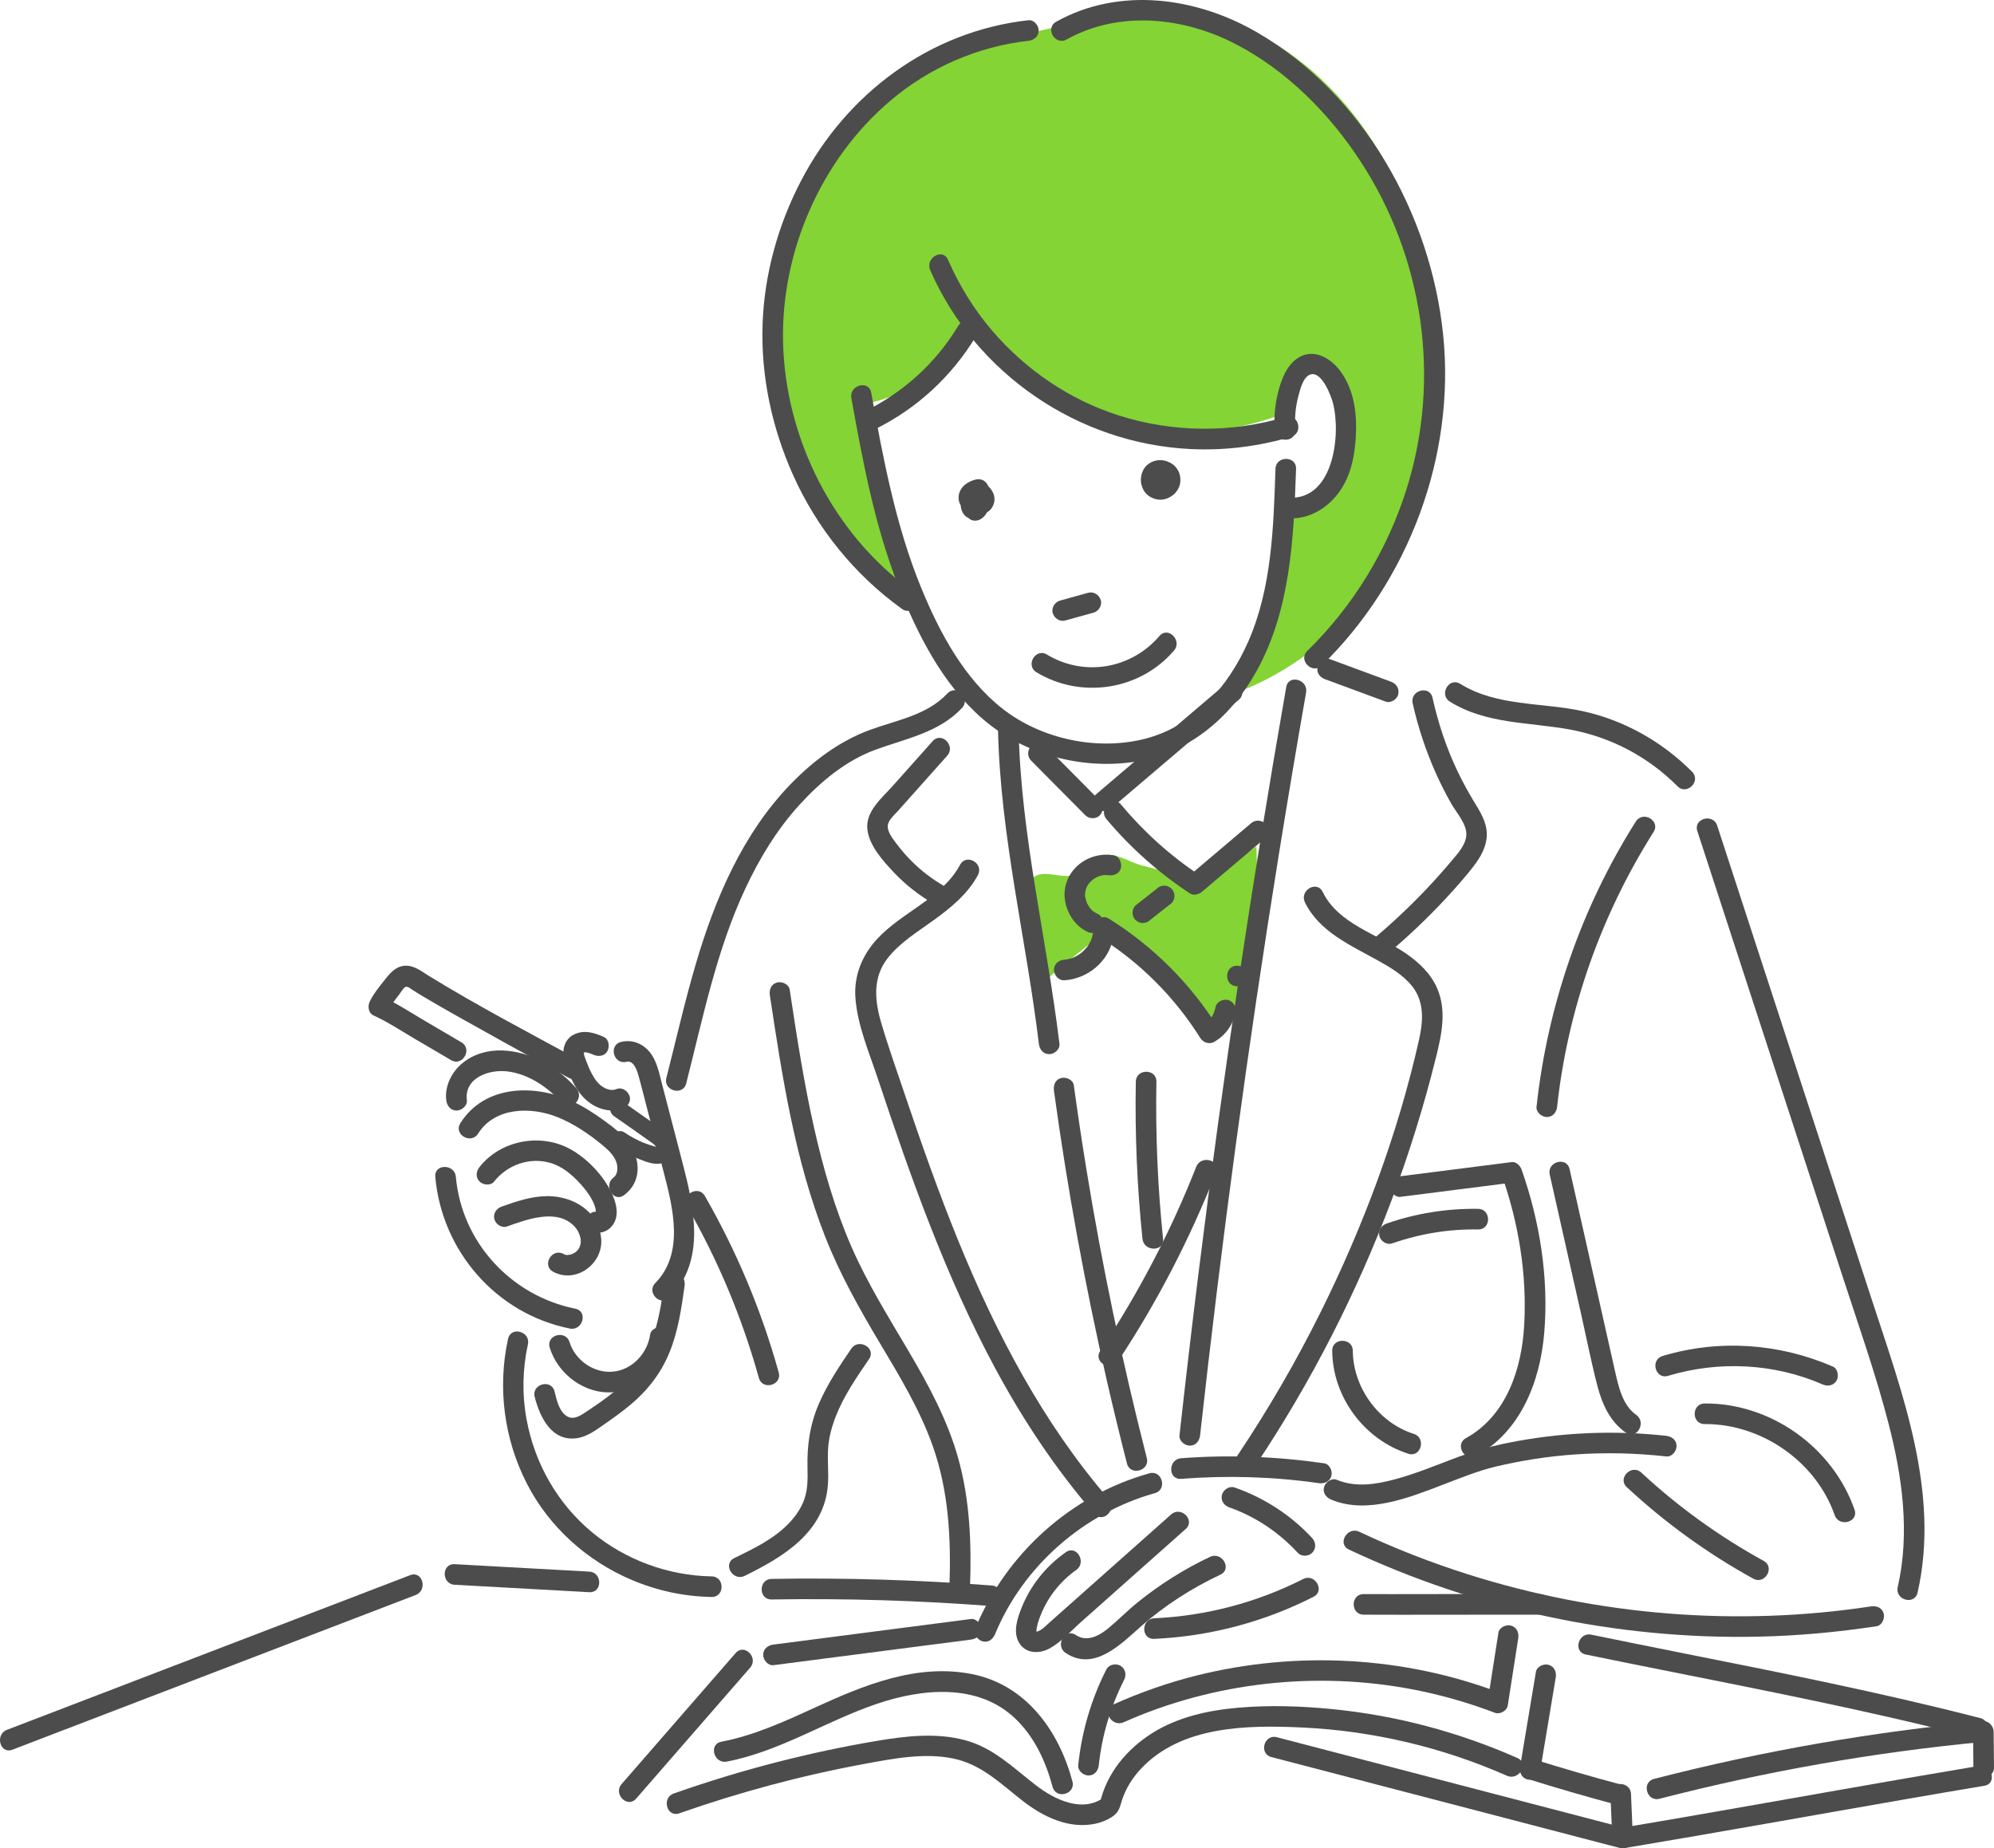 <?xml version="1.0" encoding="utf-8"?>
<!-- Generator: Adobe Illustrator 24.2.1, SVG Export Plug-In . SVG Version: 6.00 Build 0)  -->
<svg version="1.1" id="レイヤー_1" xmlns="http://www.w3.org/2000/svg" xmlns:xlink="http://www.w3.org/1999/xlink" x="0px"
	 y="0px" viewBox="0 0 334.948 310.478" style="enable-background:new 0 0 334.948 310.478;" xml:space="preserve">
<style type="text/css">
	.st0{fill:#83D434;}
	.st1{fill:#4C4C4C;}
</style>
<g>
	<path class="st0" d="M173.086,148.042c-0.356,0.63-0.362,1.392-0.343,2.115
		c0.132,4.988,1.053,9.955,2.716,14.659c3.313-2.881,6.724-5.649,10.226-8.297
		c3.066,4.266,9.317,4.898,13.021,8.624c2.588,2.603,3.64,6.433,6.218,9.046
		c6.653-8.87,6.531-20.924,6.122-32.005c-3.285,2.336-6.753,4.417-10.36,6.216
		c1.022-0.51-8.398-2.903-8.626-2.952c-1.958-0.419-4.225-2.054-6.248-1.825
		c-2.492,0.282-3.554,2.806-5.882,3.425
		C177.894,147.59,174.449,145.628,173.086,148.042z"/>
	<path class="st0" d="M129.628,44.832c-3.934,19.411,5.794,43.935,22.388,54.748
		c-1.568-9.62-3.908-22.377-5.476-31.997c6.991-1.702,13.142-6.579,16.394-12.997
		c11.77,15.855,34.739,22.247,53.007,14.75c-0.046-3.025,0.398-6.805,3.248-7.821
		c3.633-1.295,6.565,3.395,6.833,7.242c0.343,4.941-1.01,9.983-3.781,14.088
		c-0.987,1.461-2.347,2.913-4.106,3.027c-1.759,0.115-3.518-1.992-2.483-3.42
		c-0.848,11.958-4.101,23.741-9.508,34.442
		c15.447-5.149,27.592-18.415,32.805-33.842s3.829-32.691-2.348-47.757
		c-4.331-10.564-11.133-20.354-20.584-26.761
		c-9.45-6.406-21.726-9.092-32.617-5.658c-12.105,3.817-23.54,3.9-34.212,11.827
		C139.376,21.991,132.067,32.798,129.628,44.832z"/>
	<path class="st1" d="M143.007,66.873c1.935,10.671,3.909,21.408,7.894,31.541
		c3.198,8.131,7.434,16.509,14.139,22.324c6.834,5.927,16.412,8.537,25.331,7.264
		c9.059-1.294,16.275-7.343,20.653-15.183c5.786-10.36,6.291-22.485,6.685-34.065
		c0.076-2.226-3.383-2.223-3.458,0c-0.331,9.75-0.589,19.995-4.595,29.071
		c-3.321,7.524-9.133,14.196-17.35,16.285c-8.007,2.036-17.348,0.059-23.865-5.027
		c-6.45-5.034-10.615-12.818-13.667-20.254
		c-4.322-10.528-6.409-21.728-8.43-32.875
		C145.945,63.767,142.612,64.694,143.007,66.873L143.007,66.873z"/>
	<path class="st1" d="M217.571,72.201c-0.116-1.916,0.026-3.793,0.522-5.65
		c0.279-1.044,0.753-3.097,1.902-3.597c1.947-0.848,3.586,3.483,3.919,4.775
		c1.368,5.306,0.091,16.373-7.483,15.864c-2.222-0.149-2.212,3.31,0,3.458
		c3.558,0.239,6.807-1.837,8.746-4.716c2.051-3.044,2.585-6.939,2.616-10.532
		c0.028-3.319-0.63-6.72-2.63-9.441c-1.804-2.456-4.954-4.098-7.651-1.854
		c-1.41,1.173-2.13,2.986-2.634,4.7c-0.665,2.26-0.907,4.646-0.765,6.994
		C214.247,74.412,217.706,74.427,217.571,72.201L217.571,72.201z"/>
	<path class="st1" d="M160.947,54.758c-3.728,6.193-9.192,11.154-15.677,14.336
		c-0.838,0.411-1.067,1.602-0.62,2.366c0.5,0.855,1.524,1.033,2.366,0.62
		c6.992-3.43,12.903-8.908,16.917-15.577
		C165.084,54.591,162.095,52.851,160.947,54.758L160.947,54.758z"/>
	<path class="st1" d="M156.254,45.378c7.609,17.402,24.836,29.154,43.78,30.057
		c5.678,0.271,11.407-0.442,16.852-2.067c2.127-0.635,1.221-3.974-0.919-3.335
		c-9.162,2.735-19.006,2.645-28.116-0.269c-8.216-2.629-15.522-7.63-21.139-14.156
		c-3.084-3.583-5.578-7.647-7.471-11.975
		C158.35,41.599,155.37,43.357,156.254,45.378L156.254,45.378z"/>
	<path class="st1" d="M172.744,3.398c-16.53,1.834-30.531,12.305-38.166,26.93
		c-3.879,7.43-6.189,15.734-6.481,24.121c-0.303,8.705,1.563,17.398,5.113,25.331
		c4.011,8.961,10.34,16.786,18.314,22.513c1.811,1.3,3.539-1.698,1.745-2.986
		c-13.269-9.531-21.377-25.634-21.734-41.903
		c-0.334-15.24,6.415-30.65,18.069-40.525
		c6.522-5.526,14.636-9.079,23.139-10.023c0.936-0.104,1.719-0.721,1.729-1.729
		C174.482,4.272,173.672,3.296,172.744,3.398L172.744,3.398z"/>
	<path class="st1" d="M179.171,6.631c8.8-4.905,19.579-3.769,28.293,0.721
		c8.587,4.425,15.74,11.609,21.002,19.641
		c10.64,16.242,13.643,36.53,7.83,55.082
		c-3.226,10.295-8.983,19.727-16.701,27.266c-1.595,1.558,0.851,4.002,2.445,2.445
		c14.634-14.295,22.485-35.24,20.368-55.641
		c-2.091-20.153-13.422-40.339-31.2-50.683c-10.206-5.939-23.143-7.747-33.783-1.817
		C175.481,4.728,177.223,7.716,179.171,6.631L179.171,6.631z"/>
	<path class="st1" d="M159.153,116.48c-3.461,3.69-8.524,4.471-13.073,6.145
		c-5.082,1.871-9.522,5.226-13.269,9.094c-8.077,8.338-12.73,19.301-15.956,30.291
		c-1.849,6.3-3.299,12.707-4.921,19.067c-0.55,2.158,2.784,3.078,3.335,0.919
		c2.813-11.031,5.079-22.371,9.936-32.74c2.366-5.051,5.295-9.889,9.055-14.028
		c3.514-3.867,7.786-7.441,12.74-9.268c5.138-1.895,10.687-2.864,14.599-7.035
		C163.12,117.303,160.68,114.853,159.153,116.48L159.153,116.48z"/>
	<path class="st1" d="M237.299,118.127c0.894,4.042,2.203,7.961,3.887,11.742
		c0.78,1.751,1.646,3.463,2.595,5.128c0.849,1.489,2.487,3.271,2.531,5.057
		c0.043,1.726-1.413,3.289-2.448,4.522c-1.318,1.569-2.681,3.1-4.087,4.591
		c-2.917,3.094-6.023,6.001-9.283,8.731c-1.708,1.43,0.749,3.865,2.445,2.445
		c3.493-2.924,6.808-6.054,9.905-9.396c1.43-1.543,2.833-3.12,4.154-4.758
		c1.277-1.582,2.474-3.299,2.715-5.37c0.247-2.129-0.733-3.912-1.815-5.668
		c-1.083-1.759-2.085-3.563-2.982-5.423c-1.924-3.987-3.328-8.201-4.283-12.521
		C240.153,115.035,236.819,115.954,237.299,118.127L237.299,118.127z"/>
	<path class="st1" d="M219.199,151.572c2.383,4.923,7.673,7.219,12.194,9.735
		c2.095,1.165,4.271,2.435,5.795,4.332c2.126,2.646,1.871,5.959,1.163,9.095
		c-3.57,15.821-9.351,31.281-16.566,45.787
		c-4.102,8.247-8.737,16.221-13.853,23.88c-1.24,1.856,1.754,3.589,2.986,1.745
		c9.329-13.963,17.013-28.992,22.908-44.715
		c2.92-7.788,5.39-15.745,7.39-23.819c0.948-3.828,1.829-7.838,0.19-11.608
		c-1.073-2.469-3.052-4.326-5.232-5.833c-4.638-3.207-11.361-4.918-13.989-10.344
		C221.216,147.824,218.233,149.575,219.199,151.572L219.199,151.572z"/>
	<path class="st1" d="M201.589,241.11c3.598-32.601,8.001-65.11,13.216-97.492
		c1.467-9.109,2.999-18.208,4.591-27.296c0.381-2.177-2.951-3.111-3.335-0.919
		c-2.844,16.229-5.49,32.492-7.931,48.787c-2.452,16.366-4.699,32.762-6.744,49.184
		c-1.15,9.238-2.234,18.484-3.256,27.737c-0.103,0.936,0.869,1.72,1.729,1.729
		C200.88,242.85,201.487,242.035,201.589,241.11L201.589,241.11z"/>
	<path class="st1" d="M243.546,117.859c6.08,3.792,13.327,3.436,20.13,4.682
		c6.877,1.26,13.181,4.577,18.107,9.538c1.57,1.581,4.016-0.864,2.445-2.445
		c-5.013-5.048-11.463-8.682-18.43-10.188c-6.796-1.469-14.403-0.765-20.507-4.572
		C243.398,113.692,241.66,116.683,243.546,117.859L243.546,117.859z"/>
	<path class="st1" d="M285.114,139.605c5.431,16.652,10.862,33.304,16.293,49.956
		c2.733,8.381,5.467,16.762,8.201,25.143c2.649,8.121,5.509,16.211,7.642,24.487
		c2.303,8.937,3.6,18.306,1.526,27.419c-0.493,2.167,2.84,3.092,3.335,0.919
		c3.811-16.745-2.569-33.509-7.699-49.238c-5.544-16.999-11.089-33.999-16.633-50.998
		c-3.11-9.536-6.22-19.072-9.331-28.608
		C287.762,136.579,284.421,137.481,285.114,139.605L285.114,139.605z"/>
	<path class="st1" d="M274.781,138.004c-9.145,14.461-14.823,30.905-16.677,47.905
		c-0.102,0.936,0.868,1.72,1.729,1.729c1.019,0.011,1.628-0.805,1.729-1.729
		c1.787-16.381,7.402-32.24,16.205-46.159
		C278.96,137.863,275.969,136.126,274.781,138.004L274.781,138.004z"/>
	<path class="st1" d="M260.322,197.307c1.807,8.035,3.613,16.07,5.42,24.106
		c0.857,3.812,1.607,7.668,2.601,11.447c0.808,3.069,2.099,5.92,4.753,7.798
		c1.821,1.288,3.55-1.71,1.745-2.986c-2.306-1.631-2.967-4.772-3.556-7.356
		c-0.855-3.753-1.689-7.512-2.534-11.268c-1.698-7.553-3.397-15.106-5.095-22.659
		C263.168,194.218,259.833,195.136,260.322,197.307L260.322,197.307z"/>
	<path class="st1" d="M280.196,231.116c8.489-2.559,17.781-2.117,25.932,1.429
		c0.863,0.375,1.846,0.247,2.366-0.62c0.436-0.728,0.235-1.994-0.62-2.366
		c-9.018-3.923-19.16-4.623-28.597-1.778
		C277.151,228.422,278.057,231.761,280.196,231.116L280.196,231.116z"/>
	<path class="st1" d="M286.341,239.217c9.526-0.064,18.69,6.273,21.846,15.297
		c0.73,2.087,4.072,1.189,3.335-0.919c-3.663-10.472-14.052-17.912-25.18-17.836
		C284.116,235.774,284.111,239.232,286.341,239.217L286.341,239.217z"/>
	<path class="st1" d="M279.898,241.195c-8.84-0.984-17.793-0.575-26.517,1.162
		c-3.305,0.658-6.427,1.607-9.571,2.808c-3.117,1.191-6.222,2.446-9.447,3.32
		c-3.21,0.87-6.653,1.416-9.815,0.094c-0.868-0.363-1.893,0.392-2.127,1.208
		c-0.285,0.993,0.351,1.769,1.208,2.127c6.006,2.511,13.098-0.35,18.76-2.514
		c2.916-1.115,5.816-2.316,8.86-3.041c4.37-1.042,8.818-1.724,13.299-2.037
		c5.116-0.357,10.253-0.234,15.349,0.333c0.936,0.104,1.72-0.869,1.729-1.729
		C281.638,241.904,280.822,241.298,279.898,241.195L279.898,241.195z"/>
	<path class="st1" d="M198.399,248.417c7.702-0.589,15.465-0.377,23.113,0.724
		c0.931,0.134,1.846-0.23,2.127-1.208c0.233-0.81-0.285-1.994-1.208-2.127
		c-7.968-1.147-16.003-1.462-24.032-0.848
		C196.194,245.127,196.175,248.587,198.399,248.417L198.399,248.417z"/>
	<path class="st1" d="M156.666,124.498c-2.237,2.509-4.475,5.018-6.712,7.528
		c-1.805,2.025-4.57,4.251-4.258,7.254c0.288,2.76,2.632,5.334,4.459,7.275
		c1.96,2.082,4.252,3.857,6.723,5.292c1.929,1.119,3.672-1.868,1.745-2.986
		c-1.997-1.159-3.821-2.533-5.456-4.167c-0.81-0.81-1.58-1.67-2.273-2.583
		c-0.662-0.872-1.771-2.14-1.775-3.293c-0.003-0.996,1.078-1.879,1.681-2.555
		c0.906-1.016,1.811-2.031,2.717-3.047c1.865-2.091,3.729-4.182,5.594-6.273
		C160.589,125.287,158.151,122.833,156.666,124.498L156.666,124.498z"/>
	<path class="st1" d="M161.279,145.257c-3.061,5.67-9.774,7.921-13.992,12.531
		c-2.51,2.743-3.892,6.173-3.59,9.929c0.368,4.582,2.281,9.036,3.723,13.364
		c5.551,16.668,11.443,33.357,19.802,48.86
		c4.674,8.668,10.153,16.895,16.596,24.353c1.457,1.687,3.894-0.768,2.445-2.445
		c-11.069-12.813-19.013-27.986-25.362-43.598
		c-3.216-7.908-6.064-15.961-8.793-24.048c-1.384-4.1-2.846-8.194-4.072-12.344
		c-1.109-3.753-1.479-7.604,1.037-10.857c2.062-2.666,5.071-4.476,7.761-6.427
		c2.885-2.092,5.709-4.382,7.43-7.571
		C165.322,145.044,162.338,143.296,161.279,145.257L161.279,145.257z"/>
	<g>
		<g>
			<path class="st1" d="M207.804,165.673c2.225,0,2.229-3.458,0-3.458
				C205.579,162.214,205.576,165.673,207.804,165.673L207.804,165.673z"/>
		</g>
	</g>
	<path class="st1" d="M185.863,137.602c4.027,4.812,8.74,8.984,13.969,12.449
		c0.677,0.449,1.528,0.21,2.095-0.27c3.558-3.016,7.116-6.033,10.675-9.049
		c1.7-1.441-0.757-3.877-2.445-2.445c-3.558,3.016-7.116,6.033-10.675,9.049
		c0.698-0.09,1.397-0.18,2.095-0.27c-4.987-3.305-9.431-7.321-13.269-11.908
		C186.879,133.448,184.444,135.906,185.863,137.602L185.863,137.602z"/>
	<path class="st1" d="M186.632,135.813c7.155-6.092,14.311-12.185,21.466-18.277
		c1.697-1.445-0.759-3.881-2.445-2.445c-7.155,6.092-14.311,12.185-21.466,18.277
		C182.49,134.813,184.946,137.249,186.632,135.813L186.632,135.813z"/>
	<path class="st1" d="M173.2,127.766c3.036,3.06,6.073,6.121,9.109,9.181
		c0.638,0.643,1.815,0.686,2.445,0c0.636-0.693,0.681-1.759,0-2.445
		c-3.036-3.06-6.073-6.121-9.109-9.181c-0.638-0.643-1.815-0.686-2.445,0
		C172.564,126.014,172.519,127.08,173.2,127.766L173.2,127.766z"/>
	<path class="st1" d="M190.792,181.703c-0.161,8.815,0.212,17.628,1.118,26.398
		c0.226,2.192,3.687,2.215,3.458,0c-0.906-8.77-1.279-17.583-1.118-26.398
		C194.291,179.477,190.832,179.477,190.792,181.703L190.792,181.703z"/>
	<path class="st1" d="M200.937,196.006c-4.261,10.845-9.692,21.208-16.124,30.922
		c-1.232,1.861,1.762,3.595,2.986,1.745c6.603-9.972,12.099-20.618,16.472-31.748
		C205.086,194.853,201.743,193.954,200.937,196.006L200.937,196.006z"/>
	<path class="st1" d="M177.04,183.216c2.252,16.418,5.225,32.734,8.929,48.886
		c1.053,4.592,2.167,9.17,3.334,13.734c0.551,2.155,3.888,1.241,3.335-0.919
		c-4.107-16.054-7.508-32.286-10.17-48.643c-0.757-4.65-1.452-9.31-2.092-13.977
		c-0.128-0.932-1.311-1.423-2.127-1.208
		C177.248,181.353,176.914,182.295,177.04,183.216L177.04,183.216z"/>
	<path class="st1" d="M77.513,175.094c-2.009-1.188-4.022-2.37-6.039-3.546
		c-2.288-1.335-4.57-2.868-6.988-3.96c0.207,0.789,0.414,1.577,0.62,2.366
		c0.519-1.039,1.206-1.947,1.924-2.855c0.243-0.308,0.721-1.176,1.081-1.304
		c0.388-0.138,0.673,0.156,1.06,0.407c0.576,0.375,1.156,0.74,1.745,1.093
		c2.083,1.249,4.199,2.443,6.314,3.636c4.91,2.769,9.847,5.49,14.79,8.199
		c1.17,0.641,2.34,1.282,3.512,1.92c1.955,1.065,3.703-1.92,1.745-2.986
		c-8.46-4.608-17.04-9.101-25.253-14.14c-1.26-0.773-2.474-1.807-4.045-1.697
		c-1.48,0.104-2.406,1.176-3.263,2.26c-0.94,1.19-1.916,2.358-2.596,3.722
		c-0.383,0.768-0.275,1.961,0.62,2.366c2.418,1.092,4.7,2.625,6.988,3.96
		c2.016,1.176,4.029,2.358,6.039,3.546
		C77.687,179.215,79.429,176.227,77.513,175.094L77.513,175.094z"/>
	<path class="st1" d="M101.42,174.188c-1.622-0.717-3.225-1.231-4.927-0.449
		c-1.761,0.809-2.172,2.836-1.661,4.551c0.412,1.386,1.018,2.803,1.727,4.061
		c0.735,1.305,1.737,2.482,3.032,3.256c1.459,0.871,3.325,1.237,4.955,0.649
		c0.849-0.306,1.511-1.19,1.208-2.127c-0.27-0.835-1.216-1.537-2.127-1.208
		c-0.157,0.057-0.314,0.107-0.477,0.143c-0.435,0.097,0.169,0.039-0.167,0.02
		c-0.139-0.008-0.283-0.005-0.422-0.007c-0.364-0.005,0.285,0.082-0.101-0.017
		c-0.139-0.036-0.278-0.066-0.415-0.108c-0.128-0.039-0.405-0.15-0.128-0.029
		c-0.289-0.126-0.567-0.283-0.829-0.459c-0.061-0.04-0.121-0.082-0.18-0.125
		c0.156,0.124,0.158,0.123,0.006-0.001c-0.107-0.099-0.217-0.192-0.32-0.295
		c-0.11-0.11-0.215-0.224-0.317-0.341c-0.048-0.055-0.301-0.389-0.129-0.152
		c-0.41-0.565-0.75-1.176-1.047-1.807c-0.069-0.147-0.135-0.295-0.201-0.443
		c-0.165-0.368,0.058,0.157-0.078-0.186c-0.13-0.326-0.26-0.652-0.387-0.98
		c-0.126-0.328-0.252-0.659-0.336-1.001c-0.02-0.078-0.037-0.157-0.051-0.237
		c-0.024-0.127-0.02-0.105,0.011,0.066c-0.006-0.103-0.006-0.206,0.002-0.31
		c-0.005,0.053-0.01,0.106-0.015,0.159c0.058-0.19,0.057-0.195-0.003-0.016
		c0.023-0.036,0.046-0.072,0.069-0.108c-0.141,0.181-0.146,0.204-0.015,0.068
		c-0.168,0.124-0.198,0.153-0.091,0.086c0.426-0.154-0.223,0.05,0.124-0.05
		c0.342-0.099-0.327-0.017,0.058-0.02c0.144-0.001,0.286-0.007,0.429,0.013
		c-0.346-0.049,0.178,0.065,0.2,0.071c0.164,0.046,0.322,0.107,0.482,0.162
		c0.191,0.077,0.211,0.083,0.06,0.019c0.104,0.045,0.208,0.091,0.311,0.137
		c0.825,0.365,1.896,0.268,2.366-0.62
		C102.437,175.802,102.303,174.578,101.42,174.188L101.42,174.188z"/>
	<path class="st1" d="M105.239,178.363c1.295-0.319,1.838,1.685,2.082,2.565
		c0.485,1.745,0.917,3.505,1.373,5.258c0.938,3.601,1.877,7.201,2.814,10.802
		c1.546,5.943,3.46,13.568-1.429,18.535c-1.563,1.588,0.881,4.035,2.445,2.445
		c6.142-6.24,4.032-15.321,2.074-22.839c-1.142-4.383-2.284-8.767-3.425-13.15
		c-0.48-1.841-0.85-3.869-2.126-5.357c-1.188-1.386-2.942-2.034-4.727-1.594
		C102.16,175.561,103.075,178.897,105.239,178.363L105.239,178.363z"/>
	<path class="st1" d="M96.811,182.816c-3.094-3.53-7.683-6.216-12.454-6.36
		c-2.413-0.073-4.821,0.591-6.694,2.141c-1.797,1.487-2.993,3.863-2.7,6.224
		c0.115,0.927,0.712,1.729,1.729,1.729c0.845,0,1.845-0.796,1.729-1.729
		c-0.467-3.764,3.725-5.216,6.781-4.848c3.567,0.429,6.841,2.64,9.163,5.289
		C95.835,186.938,98.273,184.484,96.811,182.816L96.811,182.816z"/>
	<path class="st1" d="M80.315,190.422c2.83-4.491,8.923-4.542,13.348-2.759
		c2.649,1.068,5.153,2.745,7.356,4.547c0.976,0.798,2.039,1.721,2.491,2.937
		c0.293,0.788,0.335,2.073-0.43,2.632c-1.78,1.299-0.056,4.301,1.745,2.986
		c3.008-2.196,2.837-6.174,0.694-8.933c-1.155-1.487-2.692-2.614-4.205-3.712
		c-1.623-1.177-3.325-2.261-5.145-3.109c-6.302-2.939-14.757-2.815-18.841,3.666
		C76.139,190.565,79.131,192.303,80.315,190.422L80.315,190.422z"/>
	<path class="st1" d="M83.001,198.478c2.219-2.819,5.986-4.151,9.467-3.127
		c2.003,0.589,3.649,1.999,5.028,3.517c0.778,0.857,1.485,1.767,2.019,2.797
		c0.241,0.465,0.436,0.96,0.539,1.476c0.032,0.158,0.005,0.484,0.068,0.617
		c-0.012,0.044-0.023,0.089-0.035,0.133c0.088-0.209,0.253-0.3,0.496-0.273
		c-2.143-0.614-3.059,2.722-0.919,3.335c1.72,0.492,3.343-0.613,3.792-2.288
		c0.435-1.623-0.27-3.481-1.033-4.895c-1.464-2.713-3.978-5.291-6.688-6.768
		c-4.973-2.71-11.65-1.454-15.18,3.03c-0.577,0.733-0.715,1.73,0,2.445
		C81.155,199.078,82.42,199.216,83.001,198.478L83.001,198.478z"/>
	<path class="st1" d="M85.176,206.023c3.297-1.174,8.303-3.066,11.24-0.09
		c0.521,0.528,0.862,1.142,1.041,1.85c0.096,0.38,0.123,0.611,0.077,1.07
		c-0.019,0.188-0.157,0.619-0.223,0.738c0.002-0.004-0.281,0.429-0.147,0.257
		c-0.113,0.144-0.249,0.277-0.385,0.399c-0.167,0.148-0.068,0.086-0.32,0.224
		c-0.061,0.033-0.538,0.255-0.336,0.18c-0.17,0.063-0.349,0.112-0.527,0.147
		c0.284-0.056-0.242,0.012-0.256,0.013c-0.347,0.038,0.066,0.055-0.249-0.014
		c-0.341-0.075-0.23-0.048-0.426-0.154c-1.957-1.06-3.705,1.924-1.745,2.986
		c3.801,2.06,8.393-1.313,8.07-5.492c-0.357-4.624-4.682-7.206-8.99-7.208
		c-2.681-0.001-5.248,0.872-7.743,1.76c-0.879,0.313-1.468,1.179-1.208,2.127
		C83.282,205.666,84.292,206.337,85.176,206.023L85.176,206.023z"/>
	<path class="st1" d="M73.117,197.683c1.107,12.484,10.241,23.002,22.599,25.487
		c2.173,0.437,3.103-2.896,0.919-3.335c-10.768-2.165-19.084-11.136-20.06-22.152
		C76.38,195.483,72.92,195.463,73.117,197.683L73.117,197.683z"/>
	<path class="st1" d="M92.341,226.375c1.371,4.494,5.964,7.918,10.738,7.484
		c4.632-0.421,8.786-4.09,9.468-8.757c0.135-0.923-0.229-1.858-1.208-2.127
		c-0.813-0.224-1.991,0.278-2.127,1.208c-0.454,3.104-2.924,5.858-6.133,6.218
		c-3.229,0.363-6.465-1.868-7.404-4.945
		C95.028,223.333,91.689,224.238,92.341,226.375L92.341,226.375z"/>
	<path class="st1" d="M85.342,224.906c-1.801,8.192-0.668,16.836,3.154,24.302
		c3.737,7.301,10.12,13.019,17.649,16.205c4.248,1.798,8.781,2.771,13.396,2.848
		c2.226,0.037,2.227-3.421,0-3.458c-7.282-0.122-14.508-2.767-20.116-7.433
		c-5.798-4.824-9.609-11.538-10.975-18.943c-0.767-4.159-0.681-8.474,0.227-12.601
		C89.154,223.656,85.821,222.73,85.342,224.906L85.342,224.906z"/>
	<path class="st1" d="M125.087,264.715c6.522-3.189,13.45-7.372,13.991-15.402
		c0.135-2.008-0.107-4.021,0.028-6.029c0.123-1.821,0.609-3.613,1.267-5.31
		c1.349-3.48,3.518-6.612,5.61-9.678c1.258-1.843-1.738-3.575-2.986-1.745
		c-2.029,2.974-4.037,5.982-5.464,9.301c-1.496,3.481-1.977,6.916-1.892,10.684
		c0.04,1.788,0.068,3.578-0.525,5.29c-0.555,1.6-1.574,3.017-2.754,4.215
		c-2.519,2.557-5.835,4.131-9.019,5.688
		C121.343,262.706,123.094,265.69,125.087,264.715L125.087,264.715z"/>
	<path class="st1" d="M129.316,167.17c2.082,13.728,4.197,27.629,9.312,40.618
		c2.479,6.296,5.764,12.126,9.224,17.923c3.285,5.504,6.646,11.054,8.805,17.119
		c2.708,7.61,3.12,15.68,2.829,23.684c-0.081,2.226,3.378,2.222,3.458,0
		c0.261-7.195-0.024-14.514-1.965-21.488c-1.792-6.439-5.002-12.366-8.377-18.094
		c-3.39-5.753-6.934-11.417-9.603-17.555c-2.766-6.361-4.703-13.072-6.231-19.827
		c-1.741-7.697-2.933-15.502-4.116-23.3c-0.141-0.93-1.301-1.425-2.127-1.208
		C129.534,165.304,129.177,166.251,129.316,167.17L129.316,167.17z"/>
	<path class="st1" d="M89.816,234.649c0.869,3.403,2.84,7.54,7.073,6.941
		c1.746-0.247,3.176-1.337,4.588-2.314c1.569-1.086,3.122-2.204,4.581-3.435
		c2.841-2.398,5.025-5.274,6.426-8.725c1.433-3.529,1.983-7.328,2.51-11.076
		c0.131-0.932-0.228-1.846-1.208-2.127c-0.808-0.232-1.997,0.284-2.127,1.208
		c-0.844,5.999-1.818,12.157-6.262,16.639c-2.079,2.096-4.538,3.818-6.994,5.441
		c-1.062,0.702-2.223,1.458-3.387,0.546c-1.186-0.929-1.514-2.644-1.865-4.017
		C92.6,231.575,89.264,232.488,89.816,234.649L89.816,234.649z"/>
	<path class="st1" d="M193.073,247.488c-13.17,3.676-24.052,13.486-29.259,26.093
		c-0.359,0.87,0.389,1.892,1.208,2.127c0.99,0.284,1.772-0.349,2.127-1.208
		c4.731-11.455,14.938-20.355,26.844-23.678
		C196.133,250.225,195.223,246.887,193.073,247.488L193.073,247.488z"/>
	<path class="st1" d="M179.036,260.739c-3.372,2.382-5.958,5.594-7.475,9.44
		c-0.686,1.739-1.418,3.969-0.401,5.732c1.091,1.89,3.395,1.955,5.144,0.997
		c1.992-1.092,3.663-3.002,5.354-4.505c1.987-1.765,3.974-3.531,5.961-5.296
		c3.85-3.421,7.699-6.841,11.549-10.262c1.667-1.481-0.786-3.92-2.445-2.445
		c-6.085,5.407-12.17,10.813-18.254,16.22c-0.745,0.662-1.49,1.324-2.235,1.986
		c-0.58,0.515-1.2,1.209-1.964,1.449c-0.373,0.117-0.101,0.16-0.156-0.058
		c-0.048-0.189,0.049-0.571,0.081-0.735c0.139-0.731,0.422-1.477,0.703-2.163
		c1.207-2.945,3.289-5.539,5.885-7.373
		C182.585,262.451,180.859,259.451,179.036,260.739L179.036,260.739z"/>
	<path class="st1" d="M178.992,277.651c4.802,3.237,9.324-1.511,12.678-4.462
		c4.002-3.522,8.518-6.41,13.338-8.68c2.012-0.947,0.259-3.93-1.745-2.986
		c-4.323,2.035-8.357,4.581-12.081,7.574c-1.767,1.421-3.345,3.05-5.091,4.49
		c-1.485,1.224-3.559,2.287-5.352,1.078
		C178.887,273.417,177.154,276.412,178.992,277.651L178.992,277.651z"/>
	<path class="st1" d="M193.871,275.299c9.337-0.423,18.444-2.83,26.775-7.067
		c1.984-1.009,0.236-3.994-1.745-2.986c-7.77,3.951-16.322,6.2-25.029,6.595
		C191.655,271.941,191.643,275.4,193.871,275.299L193.871,275.299z"/>
	<path class="st1" d="M206.478,253.206c4.359,1.527,8.329,4.177,11.504,7.627
		c0.632,0.687,1.804,0.641,2.445,0c0.685-0.685,0.634-1.756,0-2.445
		c-3.565-3.875-8.067-6.778-13.03-8.517c-0.881-0.309-1.892,0.351-2.127,1.208
		C205.008,252.033,205.594,252.896,206.478,253.206L206.478,253.206z"/>
	<path class="st1" d="M229.06,271.238c8.224,0.034,16.449-0.004,24.673-0.005
		c1.636-0,3.273-0.002,4.909,0.005c2.226,0.009,2.228-3.449,0-3.458
		c-8.224-0.034-16.449,0.004-24.673,0.005c-1.636,0-3.273,0.002-4.909-0.005
		C226.835,267.77,226.832,271.228,229.06,271.238L229.06,271.238z"/>
	<path class="st1" d="M226.58,260.293c21.383,10.075,45.026,15.128,68.664,14.638
		c6.688-0.138,13.355-0.745,19.967-1.752c0.93-0.142,1.425-1.301,1.208-2.127
		c-0.261-0.99-1.208-1.348-2.127-1.208c-22.602,3.441-45.958,1.513-67.74-5.394
		c-6.228-1.975-12.316-4.359-18.227-7.144
		C226.323,256.364,224.566,259.344,226.58,260.293L226.58,260.293z"/>
	<path class="st1" d="M273.267,249.819c6.424,5.967,13.564,11.144,21.247,15.369
		c1.951,1.073,3.698-1.912,1.745-2.986c-7.434-4.088-14.331-9.053-20.547-14.828
		C274.084,245.86,271.632,248.3,273.267,249.819L273.267,249.819z"/>
	<path class="st1" d="M235.23,201.049c6.234-0.793,12.468-1.586,18.701-2.379
		c-0.556-0.423-1.112-0.846-1.667-1.269c2.829,8.037,4.24,16.624,3.771,25.15
		c-0.405,7.359-2.958,15.255-9.784,19.027c-1.948,1.077-0.206,4.064,1.745,2.986
		c7.476-4.132,10.705-12.512,11.4-20.632c0.789-9.214-0.738-18.758-3.798-27.451
		c-0.227-0.646-0.894-1.368-1.667-1.269c-6.234,0.793-12.468,1.586-18.701,2.379
		c-0.934,0.119-1.719,0.71-1.729,1.729
		C233.492,200.164,234.303,201.167,235.23,201.049L235.23,201.049z"/>
	<path class="st1" d="M223.784,226.899c0.049,7.77,5.398,14.959,12.79,17.304
		c2.126,0.675,3.036-2.663,0.919-3.335c-5.94-1.884-10.212-7.802-10.251-13.97
		C227.228,224.674,223.77,224.669,223.784,226.899L223.784,226.899z"/>
	<path class="st1" d="M233.839,208.868c4.661-1.626,9.518-2.422,14.454-2.345
		c2.226,0.035,2.227-3.424,0-3.458c-5.217-0.081-10.446,0.75-15.373,2.468
		c-0.881,0.307-1.467,1.184-1.208,2.127
		C231.947,208.516,232.953,209.177,233.839,208.868L233.839,208.868z"/>
	<path class="st1" d="M106.861,302.134c6.384-7.334,12.768-14.669,19.151-22.003
		c1.455-1.672-0.981-4.128-2.445-2.445c-6.384,7.334-12.768,14.669-19.151,22.003
		C102.961,301.36,105.397,303.816,106.861,302.134L106.861,302.134z"/>
	<path class="st1" d="M129.927,279.716c11.056-1.431,22.111-2.863,33.167-4.294
		c0.933-0.121,1.718-0.708,1.729-1.729c0.009-0.842-0.803-1.849-1.729-1.729
		c-11.056,1.431-22.111,2.863-33.167,4.294c-0.933,0.121-1.718,0.708-1.729,1.729
		C128.189,278.829,129.001,279.836,129.927,279.716L129.927,279.716z"/>
	<path class="st1" d="M114.104,304.605c10.184-3.578,20.635-6.377,31.252-8.33
		c4.785-0.88,9.903-1.872,14.749-0.878c4.795,0.984,8.007,4.264,11.736,7.155
		c3.43,2.66,7.72,4.735,12.17,3.797c1.002-0.211,2.01-0.623,2.858-1.199
		c1.128-0.767,1.221-1.576,1.615-2.796c0.629-1.949,1.763-3.729,3.158-5.22
		c6.798-7.27,17.943-7.38,27.173-6.941c11.801,0.56,23.514,3.326,34.321,8.101
		c2.017,0.891,3.779-2.088,1.745-2.986c-9.854-4.354-20.292-7.136-31.016-8.202
		c-5.273-0.524-10.648-0.704-15.933-0.237c-4.978,0.439-10.038,1.543-14.324,4.223
		c-4.274,2.672-7.737,6.785-8.838,11.78c0.265-0.344,0.53-0.689,0.795-1.033
		c-3.671,2.812-8.426,0.477-11.601-1.981c-3.795-2.937-7.124-6.287-11.909-7.553
		c-4.861-1.286-9.968-0.677-14.85,0.146c-5.462,0.92-10.887,2.077-16.255,3.442
		c-6,1.525-11.926,3.326-17.767,5.378
		C111.099,302.003,111.996,305.346,114.104,304.605L114.104,304.605z"/>
	<path class="st1" d="M122.089,295.915c8.957-1.724,16.654-6.804,25.202-9.701
		c7.57-2.566,16.929-3.518,23.211,2.436c3.248,3.078,5.169,7.249,6.31,11.516
		c0.574,2.148,3.911,1.237,3.335-0.919c-2.276-8.511-7.798-16.229-16.879-18.031
		c-9.278-1.84-18.23,1.888-26.494,5.677c-5.049,2.315-10.115,4.63-15.604,5.687
		C118.986,293.001,119.911,296.334,122.089,295.915L122.089,295.915z"/>
	<path class="st1" d="M184.574,296.519c0.522-4.983,1.99-9.874,4.258-14.338
		c0.423-0.832,0.219-1.875-0.62-2.366c-0.771-0.451-1.941-0.215-2.366,0.62
		c-2.563,5.045-4.14,10.458-4.73,16.083c-0.098,0.93,0.865,1.729,1.729,1.729
		C183.861,298.249,184.476,297.452,184.574,296.519L184.574,296.519z"/>
	<path class="st1" d="M188.752,289.305c15.132-6.742,32.408-8.634,48.663-5.496
		c4.68,0.903,9.269,2.22,13.722,3.917c0.805,0.307,1.992-0.346,2.127-1.208
		c0.589-3.772,1.179-7.545,1.768-11.317c0.145-0.93-0.238-1.849-1.208-2.127
		c-0.819-0.235-1.983,0.287-2.127,1.208c-0.589,3.772-1.179,7.545-1.768,11.317
		c0.709-0.403,1.418-0.805,2.127-1.208c-16.224-6.183-34.323-7.132-51.151-2.912
		c-4.772,1.197-9.407,2.839-13.899,4.84
		C184.978,287.223,186.735,290.204,188.752,289.305L188.752,289.305z"/>
	<path class="st1" d="M257.996,280.862c-0.885,5.307-1.77,10.613-2.656,15.92
		c-0.153,0.92,0.242,1.862,1.208,2.127c0.828,0.228,1.973-0.281,2.127-1.208
		c0.885-5.307,1.77-10.613,2.656-15.92c0.153-0.92-0.242-1.862-1.208-2.127
		C259.295,279.427,258.151,279.936,257.996,280.862L257.996,280.862z"/>
	<path class="st1" d="M213.567,295.155c19.51,5.089,39.021,10.179,58.531,15.268
		c1.046,0.273,2.238-0.525,2.189-1.667c-0.106-2.469-0.211-4.938-0.317-7.408
		c-0.095-2.217-3.554-2.229-3.458,0c0.106,2.469,0.211,4.938,0.317,7.408
		c0.73-0.556,1.459-1.112,2.189-1.667c-19.51-5.089-39.021-10.179-58.531-15.268
		C212.331,291.259,211.411,294.593,213.567,295.155L213.567,295.155z"/>
	<path class="st1" d="M278.758,302.16c17.853-4.609,36.048-7.817,54.404-9.554
		c-0.576-0.576-1.153-1.153-1.729-1.729c0.019,1.996,0.037,3.991,0.056,5.987
		c0.021,2.224,3.479,2.23,3.458,0c-0.019-1.996-0.037-3.991-0.056-5.987
		c-0.008-0.869-0.788-1.818-1.729-1.729c-18.663,1.766-37.172,4.991-55.324,9.678
		C275.686,299.381,276.598,302.718,278.758,302.16L278.758,302.16z"/>
	<path class="st1" d="M273.017,310.424c15.813-2.646,31.589-5.503,47.385-8.243
		c4.311-0.748,8.624-1.487,12.939-2.209c2.19-0.366,1.261-3.7-0.919-3.335
		c-15.813,2.646-31.589,5.503-47.385,8.243c-4.311,0.748-8.624,1.487-12.939,2.209
		C269.908,307.455,270.837,310.789,273.017,310.424L273.017,310.424z"/>
	<path class="st1" d="M266.371,277.926c16.978,3.501,34.027,6.666,50.93,10.523
		c4.824,1.101,9.634,2.26,14.426,3.496c2.156,0.556,3.076-2.778,0.919-3.335
		c-16.778-4.327-33.782-7.68-50.767-11.071c-4.865-0.971-9.729-1.947-14.588-2.949
		C265.119,274.144,264.19,277.476,266.371,277.926L266.371,277.926z"/>
	<path class="st1" d="M2.084,293.916c7.622-2.924,15.244-5.848,22.866-8.771
		c12.157-4.664,24.314-9.327,36.472-13.991c2.802-1.075,5.604-2.15,8.407-3.225
		c2.057-0.789,1.164-4.134-0.919-3.335c-7.622,2.924-15.244,5.848-22.866,8.771
		c-12.157,4.664-24.314,9.327-36.472,13.991c-2.802,1.075-5.604,2.15-8.407,3.225
		C-0.892,291.37,0.001,294.715,2.084,293.916L2.084,293.916z"/>
	<path class="st1" d="M76.367,266.211c6.592,0.364,13.185,0.728,19.777,1.092
		c0.949,0.052,1.898,0.105,2.847,0.157c2.224,0.123,2.217-3.336,0-3.458
		c-6.592-0.364-13.185-0.728-19.777-1.092c-0.949-0.052-1.898-0.105-2.847-0.157
		C74.144,262.63,74.151,266.088,76.367,266.211L76.367,266.211z"/>
	<path class="st1" d="M129.612,268.682c12.342-0.206,24.687,0.165,36.994,1.113
		c2.219,0.171,2.208-3.288,0-3.458c-12.307-0.948-24.652-1.319-36.994-1.113
		C127.389,265.261,127.382,268.72,129.612,268.682L129.612,268.682z"/>
	<path class="st1" d="M165,83.439c-0.021-0.013-0.042-0.027-0.062-0.043
		c0.117,0.09,0.233,0.18,0.35,0.27c-0.058-0.046-0.11-0.096-0.157-0.153
		c0.09,0.117,0.18,0.233,0.27,0.35c-0.052-0.068-0.094-0.139-0.129-0.217
		c0.058,0.138,0.116,0.275,0.174,0.413c-0.037-0.091-0.063-0.184-0.078-0.281
		c0.021,0.153,0.041,0.306,0.062,0.46c-0.016-0.125-0.015-0.248,0.002-0.372
		c-0.021,0.153-0.041,0.306-0.062,0.46c0.018-0.112,0.048-0.219,0.091-0.324
		c-0.058,0.138-0.116,0.275-0.174,0.413c0.04-0.091,0.088-0.174,0.147-0.254
		c-0.09,0.117-0.18,0.233-0.27,0.35c0.053-0.067,0.111-0.126,0.178-0.179
		c-0.117,0.09-0.233,0.18-0.35,0.27c0.059-0.044,0.12-0.08,0.187-0.111
		c-0.138,0.058-0.275,0.116-0.413,0.174c0.047-0.019,0.093-0.034,0.142-0.047
		c-0.709-0.403-1.418-0.805-2.127-1.208c0.01,0.048,0.019,0.096,0.026,0.144
		c-0.021-0.153-0.041-0.306-0.062-0.46c0.026,0.195,0.025,0.388,0.001,0.583
		c0.021-0.153,0.041-0.306,0.062-0.46c-0.029,0.195-0.08,0.382-0.153,0.564
		c0.058-0.138,0.116-0.275,0.174-0.413c-0.084,0.196-0.189,0.378-0.319,0.548
		c0.09-0.117,0.18-0.233,0.27-0.35c-0.113,0.14-0.238,0.266-0.379,0.378
		c0.117-0.09,0.233-0.18,0.35-0.27c-0.104,0.079-0.213,0.148-0.33,0.208
		c0.789,0.207,1.577,0.414,2.366,0.62c-0.042-0.065-0.077-0.132-0.109-0.202
		c0.058,0.138,0.116,0.275,0.174,0.413c-0.046-0.115-0.078-0.231-0.096-0.353
		c0.021,0.153,0.041,0.306,0.062,0.46c-0.016-0.139-0.015-0.275,0.003-0.414
		c-0.021,0.153-0.041,0.306-0.062,0.46c0.022-0.138,0.059-0.27,0.114-0.398
		c-0.058,0.138-0.116,0.275-0.174,0.413c0.052-0.112,0.113-0.216,0.189-0.314
		c-0.09,0.117-0.18,0.233-0.27,0.35c0.069-0.084,0.144-0.157,0.23-0.224
		c-0.117,0.09-0.233,0.18-0.35,0.27c0.012-0.009,0.025-0.018,0.037-0.027
		c-0.444,0.058-0.888,0.116-1.332,0.174c0.012,0.005,0.024,0.009,0.036,0.014
		c-0.138-0.058-0.275-0.116-0.413-0.174c0.081,0.035,0.154,0.078,0.225,0.13
		c-0.117-0.09-0.233-0.18-0.35-0.27c0.077,0.061,0.144,0.129,0.205,0.207
		c-0.09-0.117-0.18-0.233-0.27-0.35c0.066,0.09,0.119,0.185,0.163,0.288
		c-0.058-0.138-0.116-0.275-0.174-0.413c0.046,0.118,0.077,0.238,0.095,0.362
		c-0.021-0.153-0.041-0.306-0.062-0.46c0.016,0.139,0.016,0.276-0.002,0.414
		c0.021-0.153,0.041-0.306,0.062-0.46c-0.018,0.111-0.046,0.218-0.087,0.322
		c0.058-0.138,0.116-0.275,0.174-0.413c-0.039,0.091-0.085,0.175-0.143,0.254
		c0.09-0.117,0.18-0.233,0.27-0.35c-0.061,0.078-0.128,0.147-0.206,0.208
		c0.117-0.09,0.233-0.18,0.35-0.27c-0.041,0.03-0.083,0.056-0.127,0.081
		c0.582,0,1.164,0,1.745,0c-0.027-0.017-0.053-0.036-0.078-0.055
		c0.117,0.09,0.233,0.18,0.35,0.27c-0.075-0.061-0.141-0.127-0.203-0.201
		c0.09,0.117,0.18,0.233,0.27,0.35c-0.069-0.09-0.125-0.183-0.172-0.286
		c0.058,0.138,0.116,0.275,0.174,0.413c-0.05-0.119-0.083-0.24-0.102-0.368
		c0.021,0.153,0.041,0.306,0.062,0.46c-0.012-0.112-0.012-0.221,0.002-0.333
		c-0.021,0.153-0.041,0.306-0.062,0.46c0.016-0.096,0.041-0.187,0.076-0.277
		c-0.058,0.138-0.116,0.275-0.174,0.413c0.04-0.091,0.089-0.174,0.147-0.255
		c-0.09,0.117-0.18,0.233-0.27,0.35c0.072-0.092,0.151-0.171,0.242-0.243
		c-0.117,0.09-0.233,0.18-0.35,0.27c0.094-0.069,0.191-0.126,0.298-0.173
		c-0.138,0.058-0.275,0.116-0.413,0.174c0.108-0.043,0.216-0.072,0.332-0.089
		c-0.153,0.021-0.306,0.041-0.46,0.062c0.099-0.01,0.195-0.011,0.294,0
		c-0.408-0.169-0.815-0.338-1.223-0.506c0.019,0.019,0.037,0.039,0.054,0.06
		c-0.09-0.117-0.18-0.233-0.27-0.35c0.04,0.054,0.072,0.109,0.099,0.17
		c-0.058-0.138-0.116-0.275-0.174-0.413c0.024,0.063,0.04,0.125,0.051,0.191
		c-0.021-0.153-0.041-0.306-0.062-0.46c0.009,0.081,0.009,0.159-0,0.24
		c0.021-0.153,0.041-0.306,0.062-0.46c-0.013,0.081-0.033,0.157-0.062,0.233
		c0.058-0.138,0.116-0.275,0.174-0.413c-0.033,0.074-0.071,0.141-0.12,0.206
		c0.09-0.117,0.18-0.233,0.27-0.35c-0.043,0.051-0.088,0.096-0.141,0.137
		c0.117-0.09,0.233-0.18,0.35-0.27c-0.044,0.031-0.089,0.056-0.138,0.078
		c0.138-0.058,0.275-0.116,0.413-0.174c-0.013,0.005-0.025,0.01-0.038,0.015
		c0.153-0.021,0.306-0.041,0.46-0.062c-0.047,0.001-0.093-0.002-0.14-0.007
		c0.153,0.021,0.306,0.041,0.46,0.062c-0.067-0.011-0.13-0.028-0.193-0.053
		c0.138,0.058,0.275,0.116,0.413,0.174c-0.072-0.032-0.136-0.07-0.198-0.118
		c0.117,0.09,0.233,0.18,0.35,0.27c-0.061-0.05-0.115-0.105-0.165-0.166
		c0.09,0.117,0.18,0.233,0.27,0.35c-0.071-0.092-0.127-0.191-0.173-0.298
		c0.058,0.138,0.116,0.275,0.174,0.413c-0.043-0.11-0.073-0.221-0.09-0.338
		c0.021,0.153,0.041,0.306,0.062,0.46c-0.012-0.104-0.013-0.206-0.002-0.31
		c-0.021,0.153-0.041,0.306-0.062,0.46c0.013-0.089,0.034-0.175,0.067-0.259
		c-0.058,0.138-0.116,0.275-0.174,0.413c0.031-0.072,0.069-0.137,0.116-0.199
		c-0.09,0.117-0.18,0.233-0.27,0.35c0.044-0.053,0.091-0.099,0.145-0.141
		c-0.117,0.09-0.233,0.18-0.35,0.27c0.051-0.036,0.104-0.067,0.16-0.093
		c-0.138,0.058-0.275,0.116-0.413,0.174c0.072-0.029,0.144-0.049,0.221-0.06
		c-0.153,0.021-0.306,0.041-0.46,0.062c0.075-0.007,0.148-0.006,0.223,0.004
		c-0.153-0.021-0.306-0.041-0.46-0.062c0.075,0.013,0.147,0.033,0.218,0.06
		c-0.138-0.058-0.275-0.116-0.413-0.174c0.097,0.041,0.185,0.092,0.27,0.153
		c-0.117-0.09-0.233-0.18-0.35-0.27c0.095,0.074,0.179,0.156,0.254,0.25
		c-0.09-0.117-0.18-0.233-0.27-0.35c0.064,0.084,0.117,0.173,0.161,0.269
		c-0.058-0.138-0.116-0.275-0.174-0.413c0.04,0.095,0.067,0.191,0.082,0.293
		c-0.021-0.153-0.041-0.306-0.062-0.46c0.007,0.075,0.007,0.148-0.002,0.224
		c0.021-0.153,0.041-0.306,0.062-0.46c-0.011,0.063-0.027,0.122-0.049,0.182
		c0.058-0.138,0.116-0.275,0.174-0.413c-0.033,0.075-0.073,0.142-0.123,0.208
		c0.09-0.117,0.18-0.233,0.27-0.35c-0.052,0.063-0.108,0.119-0.173,0.17
		c0.117-0.09,0.233-0.18,0.35-0.27c-0.065,0.047-0.132,0.086-0.204,0.12
		c0.138-0.058,0.275-0.116,0.413-0.174c-0.1,0.042-0.201,0.07-0.307,0.087
		c0.153-0.021,0.306-0.041,0.46-0.062c-0.139,0.018-0.276,0.016-0.415-0.001
		c0.153,0.021,0.306,0.041,0.46,0.062c-0.158-0.024-0.308-0.067-0.455-0.128
		c0.138,0.058,0.275,0.116,0.413,0.174c-0.133-0.06-0.257-0.132-0.374-0.22
		c0.117,0.09,0.233,0.18,0.35,0.27c-0.101-0.081-0.192-0.17-0.272-0.272
		c0.09,0.117,0.18,0.233,0.27,0.35c-0.05-0.067-0.091-0.136-0.126-0.211
		c0.058,0.138,0.116,0.275,0.174,0.413c-0.03-0.071-0.051-0.142-0.064-0.218
		c0.021,0.153,0.041,0.306,0.062,0.46c-0.01-0.074-0.011-0.146-0.003-0.22
		c-0.021,0.153-0.041,0.306-0.062,0.46c0.012-0.087,0.036-0.168,0.07-0.249
		c-0.058,0.138-0.116,0.275-0.174,0.413c0.039-0.086,0.088-0.165,0.145-0.24
		c-0.09,0.117-0.18,0.233-0.27,0.35c0.084-0.105,0.179-0.195,0.284-0.278
		c-0.117,0.09-0.233,0.18-0.35,0.27c0.165-0.125,0.344-0.224,0.533-0.307
		c-0.138,0.058-0.275,0.116-0.413,0.174c0.191-0.081,0.387-0.143,0.588-0.193
		c0.416-0.104,0.819-0.428,1.033-0.795c0.217-0.371,0.309-0.917,0.174-1.332
		c-0.294-0.909-1.186-1.442-2.127-1.208c-1.006,0.251-2.076,0.826-2.569,1.783
		c-0.304,0.59-0.409,1.245-0.243,1.895c0.132,0.519,0.453,1.03,0.861,1.375
		c0.441,0.372,0.946,0.685,1.521,0.802c0.555,0.113,1.168,0.15,1.711-0.052
		c0.649-0.242,1.268-0.657,1.57-1.308c0.183-0.394,0.29-0.72,0.294-1.167
		c0.002-0.279-0.042-0.582-0.142-0.847c-0.171-0.451-0.31-0.68-0.613-1.05
		c-0.176-0.214-0.41-0.39-0.636-0.543c-0.222-0.151-0.488-0.261-0.741-0.336
		c-0.444-0.132-0.826-0.108-1.271-0.033c-1.197,0.201-2.042,1.453-1.986,2.625
		c0.058,1.215,0.755,2.308,1.936,2.703c0.13,0.043,0.254,0.053,0.392,0.072
		c0.311,0.042,0.493,0.066,0.829-0.024c0.388-0.104,0.782-0.351,1.054-0.644
		c0.292-0.314,0.468-0.631,0.605-1.037c0.047-0.14,0.059-0.278,0.079-0.425
		c0.021-0.158,0.044-0.294,0.033-0.45c-0.03-0.433-0.13-0.894-0.388-1.253
		c-0.09-0.125-0.192-0.268-0.296-0.38c-0.344-0.37-0.767-0.489-1.251-0.536
		c-0.099-0.01-0.195-0.009-0.294-0c-0.789,0.071-1.58,0.382-2.095,1.012
		c-0.296,0.363-0.544,0.734-0.651,1.201c-0.113,0.495-0.102,0.9-0.013,1.394
		c0.144,0.799,0.688,1.455,1.343,1.897c0.509,0.344,1.231,0.289,1.745,0
		c0.65-0.366,1.131-1.017,1.324-1.734c0.079-0.294,0.126-0.618,0.108-0.925
		c-0.017-0.304-0.053-0.629-0.161-0.918c-0.169-0.452-0.343-0.758-0.66-1.125
		c-0.097-0.112-0.217-0.195-0.334-0.285c-0.134-0.104-0.248-0.196-0.4-0.265
		c-0.299-0.136-0.572-0.25-0.908-0.25c-0.405,0-0.772,0.156-1.085,0.398
		c-0.141,0.109-0.274,0.207-0.39,0.341c-0.327,0.38-0.538,0.745-0.698,1.223
		c-0.08,0.24-0.103,0.504-0.129,0.752c-0.012,0.116-0.015,0.229-0.005,0.345
		c0.046,0.524,0.158,1.023,0.446,1.474c0.229,0.359,0.605,0.697,1.033,0.795
		c0.467,0.106,0.904,0.048,1.332-0.174c0.67-0.347,1.291-0.977,1.609-1.665
		c0.11-0.238,0.221-0.481,0.295-0.733c0.076-0.256,0.103-0.531,0.134-0.794
		c0.046-0.397-0.008-0.797-0.089-1.187c-0.081-0.392-0.444-0.848-0.795-1.033
		c-0.415-0.219-0.871-0.296-1.332-0.174c-0.47,0.124-0.96,0.402-1.27,0.782
		c-0.321,0.394-0.597,0.829-0.683,1.341c-0.085,0.51-0.118,1.022,0.056,1.522
		c0.222,0.638,0.595,1.126,1.163,1.496c0.365,0.238,0.92,0.288,1.332,0.174
		c0.401-0.11,0.836-0.421,1.033-0.795
		C166.075,84.943,165.81,83.967,165,83.439L165,83.439z"/>
	<path class="st1" d="M174.11,112.935c7.501,4.529,17.386,3.026,23.098-3.655
		c1.439-1.683-0.996-4.14-2.445-2.445c-4.734,5.537-12.641,6.898-18.907,3.115
		C173.945,108.796,172.205,111.785,174.11,112.935L174.11,112.935z"/>
	<path class="st1" d="M178.974,104.224c1.572-0.437,3.144-0.873,4.716-1.31
		c0.871-0.242,1.496-1.237,1.208-2.127c-0.288-0.89-1.193-1.467-2.127-1.208
		c-1.572,0.437-3.144,0.873-4.716,1.31c-0.871,0.242-1.496,1.237-1.208,2.127
		C177.135,103.907,178.04,104.484,178.974,104.224L178.974,104.224z"/>
	<path class="st1" d="M195.54,80.704c0.02-0.018,0.04-0.036,0.062-0.053
		c-0.117,0.09-0.233,0.18-0.35,0.27c0.086-0.066,0.177-0.119,0.277-0.163
		c-0.138,0.058-0.275,0.116-0.413,0.174c0.113-0.045,0.229-0.075,0.35-0.092
		c-0.153,0.021-0.306,0.041-0.46,0.062c0.122-0.013,0.243-0.012,0.365,0.004
		c-0.153-0.021-0.306-0.041-0.46-0.062c0.122,0.019,0.238,0.051,0.351,0.098
		c-0.138-0.058-0.275-0.116-0.413-0.174c0.1,0.045,0.192,0.1,0.279,0.166
		c-0.117-0.09-0.233-0.18-0.35-0.27c0.086,0.07,0.163,0.148,0.232,0.235
		c-0.09-0.117-0.18-0.233-0.27-0.35c0.075,0.1,0.137,0.206,0.188,0.32
		c-0.058-0.138-0.116-0.275-0.174-0.413c0.059,0.142,0.099,0.288,0.119,0.44
		c-0.021-0.153-0.041-0.306-0.062-0.46c0.015,0.139,0.014,0.277-0.004,0.415
		c0.021-0.153,0.041-0.306,0.062-0.46c-0.018,0.113-0.047,0.222-0.089,0.329
		c0.058-0.138,0.116-0.275,0.174-0.413c-0.05,0.118-0.113,0.226-0.189,0.328
		c0.09-0.117,0.18-0.233,0.27-0.35c-0.086,0.11-0.183,0.207-0.292,0.293
		c0.117-0.09,0.233-0.18,0.35-0.27c-0.131,0.1-0.271,0.181-0.422,0.245
		c0.138-0.058,0.275-0.116,0.413-0.174c-0.153,0.062-0.309,0.104-0.472,0.126
		c0.153-0.021,0.306-0.041,0.46-0.062c-0.15,0.018-0.299,0.017-0.449-0.003
		c0.153,0.021,0.306,0.041,0.46,0.062c-0.126-0.02-0.247-0.053-0.364-0.101
		c0.138,0.058,0.275,0.116,0.413,0.174c-0.107-0.047-0.207-0.106-0.301-0.177
		c0.117,0.09,0.233,0.18,0.35,0.27c-0.091-0.072-0.171-0.153-0.244-0.244
		c0.09,0.117,0.18,0.233,0.27,0.35c-0.085-0.11-0.153-0.229-0.209-0.356
		c0.058,0.138,0.116,0.275,0.174,0.413c-0.062-0.152-0.104-0.308-0.126-0.47
		c0.021,0.153,0.041,0.306,0.062,0.46c-0.019-0.163-0.019-0.326,0.003-0.489
		c-0.021,0.153-0.041,0.306-0.062,0.46c0.022-0.15,0.061-0.294,0.119-0.435
		c-0.058,0.138-0.116,0.275-0.174,0.413c0.051-0.117,0.113-0.225,0.189-0.327
		c-0.09,0.117-0.18,0.233-0.27,0.35c0.072-0.092,0.152-0.174,0.243-0.247
		c-0.117,0.09-0.233,0.18-0.35,0.27c0.101-0.077,0.209-0.14,0.326-0.19
		c-0.138,0.058-0.275,0.116-0.413,0.174c0.128-0.051,0.258-0.085,0.395-0.103
		c-0.153,0.021-0.306,0.041-0.46,0.062c0.149-0.017,0.297-0.016,0.446,0.003
		c-0.153-0.021-0.306-0.041-0.46-0.062c0.161,0.023,0.316,0.065,0.467,0.126
		c-0.138-0.058-0.275-0.116-0.413-0.174c0.149,0.063,0.287,0.143,0.416,0.242
		c-0.117-0.09-0.233-0.18-0.35-0.27c0.098,0.079,0.186,0.166,0.265,0.264
		c-0.09-0.117-0.18-0.233-0.27-0.35c0.077,0.101,0.14,0.208,0.19,0.324
		c-0.058-0.138-0.116-0.275-0.174-0.413c0.046,0.115,0.077,0.232,0.093,0.355
		c-0.021-0.153-0.041-0.306-0.062-0.46c0.013,0.123,0.012,0.244-0.003,0.367
		c0.021-0.153,0.041-0.306,0.062-0.46c-0.022,0.148-0.062,0.289-0.118,0.427
		c0.058-0.138,0.116-0.275,0.174-0.413c-0.065,0.15-0.148,0.288-0.247,0.418
		c0.09-0.117,0.18-0.233,0.27-0.35c-0.094,0.118-0.199,0.223-0.317,0.317
		c0.117-0.09,0.233-0.18,0.35-0.27c-0.118,0.091-0.244,0.166-0.381,0.225
		c0.138-0.058,0.275-0.116,0.413-0.174c-0.114,0.046-0.231,0.08-0.352,0.099
		c0.153-0.021,0.306-0.041,0.46-0.062c-0.123,0.016-0.245,0.017-0.369,0.003
		c0.153,0.021,0.306,0.041,0.46,0.062c-0.114-0.017-0.223-0.046-0.331-0.089
		c0.138,0.058,0.275,0.116,0.413,0.174c-0.126-0.054-0.242-0.122-0.35-0.206
		c0.117,0.09,0.233,0.18,0.35,0.27c-0.108-0.086-0.203-0.184-0.289-0.292
		c0.09,0.117,0.18,0.233,0.27,0.35c-0.099-0.129-0.18-0.268-0.245-0.417
		c0.058,0.138,0.116,0.275,0.174,0.413c-0.062-0.15-0.105-0.304-0.128-0.465
		c0.021,0.153,0.041,0.306,0.062,0.46c-0.017-0.136-0.019-0.271-0.003-0.408
		c-0.021,0.153-0.041,0.306-0.062,0.46c0.017-0.124,0.047-0.244,0.094-0.36
		c-0.058,0.138-0.116,0.275-0.174,0.413c0.045-0.106,0.101-0.204,0.17-0.296
		c-0.09,0.117-0.18,0.233-0.27,0.35c0.069-0.087,0.145-0.165,0.232-0.235
		c-0.117,0.09-0.233,0.18-0.35,0.27c0.105-0.081,0.218-0.147,0.339-0.2
		c-0.138,0.058-0.275,0.116-0.413,0.174c0.145-0.06,0.294-0.099,0.449-0.121
		c-0.153,0.021-0.306,0.041-0.46,0.062c0.168-0.021,0.335-0.02,0.502,0.003
		c-0.153-0.021-0.306-0.041-0.46-0.062c0.155,0.023,0.304,0.064,0.448,0.125
		c-0.138-0.058-0.275-0.116-0.413-0.174c0.121,0.054,0.234,0.12,0.339,0.2
		c-0.117-0.09-0.233-0.18-0.35-0.27c0.086,0.069,0.163,0.146,0.232,0.232
		c-0.09-0.117-0.18-0.233-0.27-0.35c0.041,0.054,0.077,0.109,0.111,0.168
		c0.214,0.375,0.619,0.68,1.033,0.795c0.414,0.114,0.965,0.063,1.332-0.174
		c0.369-0.238,0.694-0.592,0.795-1.033c0.104-0.457,0.062-0.919-0.174-1.332
		c-0.158-0.277-0.364-0.547-0.612-0.75c-0.171-0.139-0.347-0.289-0.541-0.398
		c-0.197-0.11-0.413-0.192-0.622-0.272c-0.61-0.235-1.328-0.214-1.957-0.077
		c-0.087,0.019-0.171,0.045-0.254,0.077c-0.213,0.081-0.437,0.165-0.635,0.282
		c-0.191,0.113-0.37,0.26-0.538,0.402c-0.072,0.061-0.136,0.128-0.196,0.201
		c-0.311,0.379-0.528,0.723-0.671,1.201c-0.066,0.222-0.086,0.464-0.11,0.692
		c-0.01,0.096-0.014,0.192-0.008,0.289c0.041,0.659,0.218,1.34,0.621,1.874
		c0.136,0.18,0.268,0.371,0.431,0.529c0.167,0.162,0.357,0.301,0.547,0.433
		c0.262,0.184,0.581,0.318,0.89,0.392c0.81,0.196,1.668,0.076,2.387-0.35
		c0.57-0.338,1.096-0.872,1.368-1.482c0.217-0.485,0.333-0.871,0.365-1.409
		c0.01-0.165-0.016-0.322-0.038-0.487c-0.024-0.176-0.039-0.351-0.099-0.52
		c-0.175-0.491-0.364-0.81-0.703-1.204c-0.209-0.243-0.481-0.445-0.756-0.608
		c-0.139-0.083-0.289-0.14-0.438-0.203c-0.155-0.066-0.306-0.133-0.47-0.174
		c-0.227-0.057-0.467-0.081-0.698-0.105c-0.097-0.01-0.195-0.014-0.292-0.009
		c-0.815,0.044-1.557,0.326-2.155,0.89c-0.232,0.219-0.444,0.491-0.582,0.781
		c-0.098,0.206-0.195,0.419-0.262,0.639c-0.072,0.234-0.093,0.495-0.122,0.732
		c-0.079,0.664,0.108,1.337,0.403,1.927c0.144,0.287,0.353,0.56,0.587,0.777
		c0.369,0.343,0.724,0.536,1.188,0.713c0.086,0.033,0.174,0.059,0.264,0.077
		c0.233,0.045,0.478,0.083,0.717,0.089c0.165,0.004,0.326-0.022,0.49-0.044
		c0.17-0.023,0.339-0.04,0.504-0.087c0.608-0.175,1.248-0.53,1.654-1.025
		c0.32-0.39,0.534-0.73,0.691-1.216c0.075-0.234,0.095-0.49,0.12-0.731
		c0.012-0.118,0.013-0.235,0.001-0.353c-0.052-0.536-0.156-0.965-0.412-1.446
		c-0.241-0.453-0.598-0.778-1.003-1.075c-0.146-0.107-0.301-0.169-0.469-0.241
		c-0.173-0.073-0.333-0.145-0.518-0.179c-0.517-0.095-0.987-0.111-1.503,0.024
		c-0.492,0.128-0.898,0.385-1.273,0.718c-0.32,0.283-0.506,0.806-0.506,1.223
		c0,0.424,0.188,0.931,0.506,1.223c0.33,0.303,0.762,0.527,1.223,0.506
		C194.791,81.189,195.183,81.021,195.54,80.704L195.54,80.704z"/>
	<path class="st1" d="M115.414,202.648c5.214,9.072,9.258,18.739,12.059,28.82
		c0.595,2.141,3.933,1.232,3.335-0.919c-2.877-10.354-7.053-20.329-12.408-29.646
		C117.291,198.973,114.302,200.713,115.414,202.648L115.414,202.648z"/>
	<path class="st1" d="M167.646,122.665c0.396,17.776,4.737,35.102,6.862,52.688
		c0.113,0.934,0.714,1.719,1.729,1.729c0.848,0.009,1.841-0.802,1.729-1.729
		c-2.124-17.582-6.466-34.919-6.862-52.688
		C171.054,120.443,167.596,120.435,167.646,122.665L167.646,122.665z"/>
	<path class="st1" d="M178.77,164.668c3.859-0.206,7.466-3.131,8.168-6.998
		c0.085-0.466,0.072-0.911-0.174-1.332c-0.21-0.359-0.621-0.701-1.033-0.795
		c-0.846-0.193-1.954,0.256-2.127,1.208c-0.065,0.36-0.157,0.714-0.281,1.059
		c-0.031,0.085-0.071,0.169-0.098,0.255c0.15-0.487,0.087-0.206,0.027-0.079
		c-0.078,0.165-0.163,0.327-0.254,0.485c-0.091,0.158-0.188,0.313-0.291,0.464
		c-0.052,0.076-0.106,0.149-0.159,0.223c-0.191,0.269,0.247-0.295,0.045-0.062
		c-0.251,0.29-0.506,0.569-0.792,0.825c-0.068,0.061-0.138,0.121-0.208,0.179
		c-0.289,0.239,0.206-0.147,0.062-0.044c-0.149,0.107-0.297,0.214-0.452,0.312
		c-0.31,0.197-0.633,0.364-0.966,0.518c-0.164,0.076,0.429-0.17,0.075-0.036
		c-0.085,0.032-0.171,0.063-0.258,0.092c-0.173,0.058-0.348,0.109-0.525,0.152
		c-0.178,0.044-0.356,0.075-0.536,0.108c-0.185,0.033,0.482-0.053,0.097-0.016
		c-0.106,0.01-0.213,0.018-0.32,0.023c-0.902,0.048-1.773,0.761-1.729,1.729
		C177.081,163.834,177.802,164.72,178.77,164.668L178.77,164.668z"/>
	<path class="st1" d="M184.54,157.315c6.909,4.314,12.767,10.161,17.093,17.062
		c0.497,0.792,1.536,1.103,2.366,0.62c1.809-1.052,3.123-2.814,3.51-4.881
		c0.172-0.917-0.254-1.865-1.208-2.127c-0.843-0.232-1.954,0.285-2.127,1.208
		c-0.23,1.231-0.83,2.18-1.921,2.815c0.789,0.207,1.577,0.414,2.366,0.62
		c-4.642-7.406-10.92-13.673-18.333-18.302
		C184.392,153.146,182.654,156.137,184.54,157.315L184.54,157.315z"/>
	<path class="st1" d="M184.434,153.548c-0.279-0.13-0.532-0.283-0.788-0.451
		c-0.291-0.191,0.209,0.217-0.056-0.052c-0.091-0.092-0.191-0.175-0.281-0.268
		c-0.091-0.094-0.175-0.191-0.261-0.289c-0.251-0.288,0.138,0.237-0.043-0.065
		c-0.146-0.243-0.28-0.489-0.422-0.734c-0.054-0.116-0.04-0.077,0.042,0.115
		c-0.033-0.081-0.064-0.162-0.093-0.244c-0.044-0.123-0.083-0.247-0.117-0.373
		c-0.035-0.125-0.065-0.252-0.09-0.38c-0.017-0.085-0.032-0.17-0.045-0.256
		c0.01,0.067,0.02,0.135,0.03,0.202c-0.099-0.163-0.026-0.654-0.014-0.841
		c0.031-0.46-0.076,0.227,0.013-0.119c0.032-0.126,0.054-0.254,0.09-0.38
		c0.036-0.128,0.084-0.25,0.125-0.376c-0.126,0.393-0.008,0.027,0.042-0.069
		c0.061-0.117,0.126-0.232,0.196-0.343c0.028-0.044,0.327-0.44,0.17-0.255
		c-0.161,0.189,0.178-0.191,0.21-0.224c0.092-0.095,0.187-0.187,0.286-0.275
		c0.062-0.055,0.401-0.288,0.062-0.063c0.111-0.073,0.217-0.153,0.329-0.224
		c0.112-0.071,0.227-0.137,0.344-0.2c0.045-0.024,0.508-0.228,0.274-0.138
		c-0.238,0.091,0.246-0.08,0.291-0.094c0.126-0.039,0.254-0.073,0.383-0.102
		c0.064-0.015,0.129-0.028,0.194-0.039c0.131-0.023,0.086-0.019-0.134,0.012
		c0.002,0.004,0.376-0.03,0.394-0.031c0.132-0.005,0.264-0.004,0.396,0.002
		c0.088,0.004,0.176,0.011,0.264,0.02c-0.24-0.036-0.262-0.037-0.066-0.004
		c0.887,0.157,1.906-0.239,2.127-1.208c0.192-0.843-0.255-1.958-1.208-2.127
		c-3.399-0.603-6.92,1.341-7.977,4.695c-0.97,3.076,0.66,6.805,3.587,8.164
		c0.819,0.38,1.902,0.258,2.366-0.62
		C185.458,155.15,185.31,153.955,184.434,153.548L184.434,153.548z"/>
	<path class="st1" d="M193.195,154.543c1.194-0.94,2.388-1.879,3.583-2.819
		c0.324-0.255,0.506-0.832,0.506-1.223c0-0.424-0.188-0.931-0.506-1.223
		c-0.33-0.303-0.762-0.527-1.223-0.506c-0.153,0.021-0.306,0.041-0.46,0.062
		c-0.293,0.082-0.547,0.23-0.763,0.445c-1.194,0.94-2.388,1.879-3.583,2.819
		c-0.324,0.255-0.506,0.832-0.506,1.223c0,0.424,0.188,0.931,0.506,1.223
		c0.33,0.303,0.762,0.527,1.223,0.506c0.153-0.021,0.306-0.041,0.46-0.062
		C192.725,154.905,192.979,154.757,193.195,154.543L193.195,154.543z"/>
	<path class="st1" d="M222.536,114.078c3.402,1.258,6.804,2.516,10.206,3.774
		c0.85,0.314,1.932-0.351,2.127-1.208c0.223-0.979-0.298-1.791-1.208-2.127
		c-3.402-1.258-6.804-2.516-10.206-3.774c-0.85-0.314-1.932,0.351-2.127,1.208
		C221.105,112.93,221.626,113.741,222.536,114.078L222.536,114.078z"/>
	<path class="st1" d="M256.552,298.808c4.943,1.553,9.919,2.997,14.925,4.331
		c2.153,0.574,3.071-2.761,0.919-3.335c-5.006-1.334-9.982-2.778-14.925-4.331
		C255.343,294.804,254.433,298.142,256.552,298.808L256.552,298.808z"/>
	<path class="st1" d="M103.404,192.656c1.218,0.818,2.519,1.476,3.88,2.02
		c1.351,0.54,3.128,1.27,4.513,0.468c1.453-0.84,1.629-2.862,0.708-4.159
		c-0.465-0.655-1.069-1.122-1.72-1.581c-0.627-0.442-1.256-0.882-1.884-1.323
		c-1.427-1.002-2.854-2.004-4.281-3.006c-0.61-0.429-1.607-0.13-1.945,0.51
		c-0.385,0.729-0.142,1.488,0.51,1.945c2.12,1.489,4.262,2.951,6.362,4.469
		c0.049,0.036,0.098,0.072,0.147,0.107c-0.018-0.013-0.168-0.143-0.049-0.036
		c0.105,0.094,0.215,0.181,0.315,0.28c0.072,0.071,0.236,0.267,0.091,0.07
		c0.035,0.048,0.068,0.097,0.1,0.148c0.024,0.038,0.178,0.245,0.058,0.074
		c-0.15-0.214,0.108,0.169,0.05,0.204c-0.029,0.018,0.006-0.304-0.021-0.132
		c-0.007,0.042,0,0.104,0.002,0.148c0.008,0.166-0.043,0.021,0.004,0.004
		c0.004-0.031,0.007-0.062,0.011-0.093c-0.008,0.031-0.016,0.062-0.024,0.093
		c-0.005,0.015-0.01,0.03-0.015,0.045c-0.025,0.073-0.02,0.06,0.017-0.04
		c0.048-0.111,0.043-0.113-0.017-0.005c0.035-0.047,0.07-0.095,0.104-0.142
		c-0.039,0.054-0.139,0.076-0.013,0.015c0.055-0.027,0.124-0.07,0.181-0.1
		c-0.021,0.011-0.223,0.058-0.04,0.021c0.171-0.034-0.01-0.003-0.047-0.005
		c-0.06-0.003-0.123-0.008-0.182-0.008c-0.208,0.001,0.211,0.063,0.011-0.002
		c-0.135-0.044-0.281-0.065-0.418-0.104c-0.558-0.157-1.108-0.346-1.647-0.558
		c-0.062-0.024-0.124-0.049-0.187-0.074c-0.044-0.018-0.321-0.139-0.093-0.037
		c-0.143-0.063-0.286-0.126-0.427-0.192c-0.304-0.141-0.604-0.289-0.899-0.446
		c-0.592-0.314-1.164-0.66-1.72-1.034c-0.619-0.416-1.602-0.14-1.945,0.51
		C102.515,191.428,102.743,192.213,103.404,192.656L103.404,192.656z"/>
</g>
</svg>
